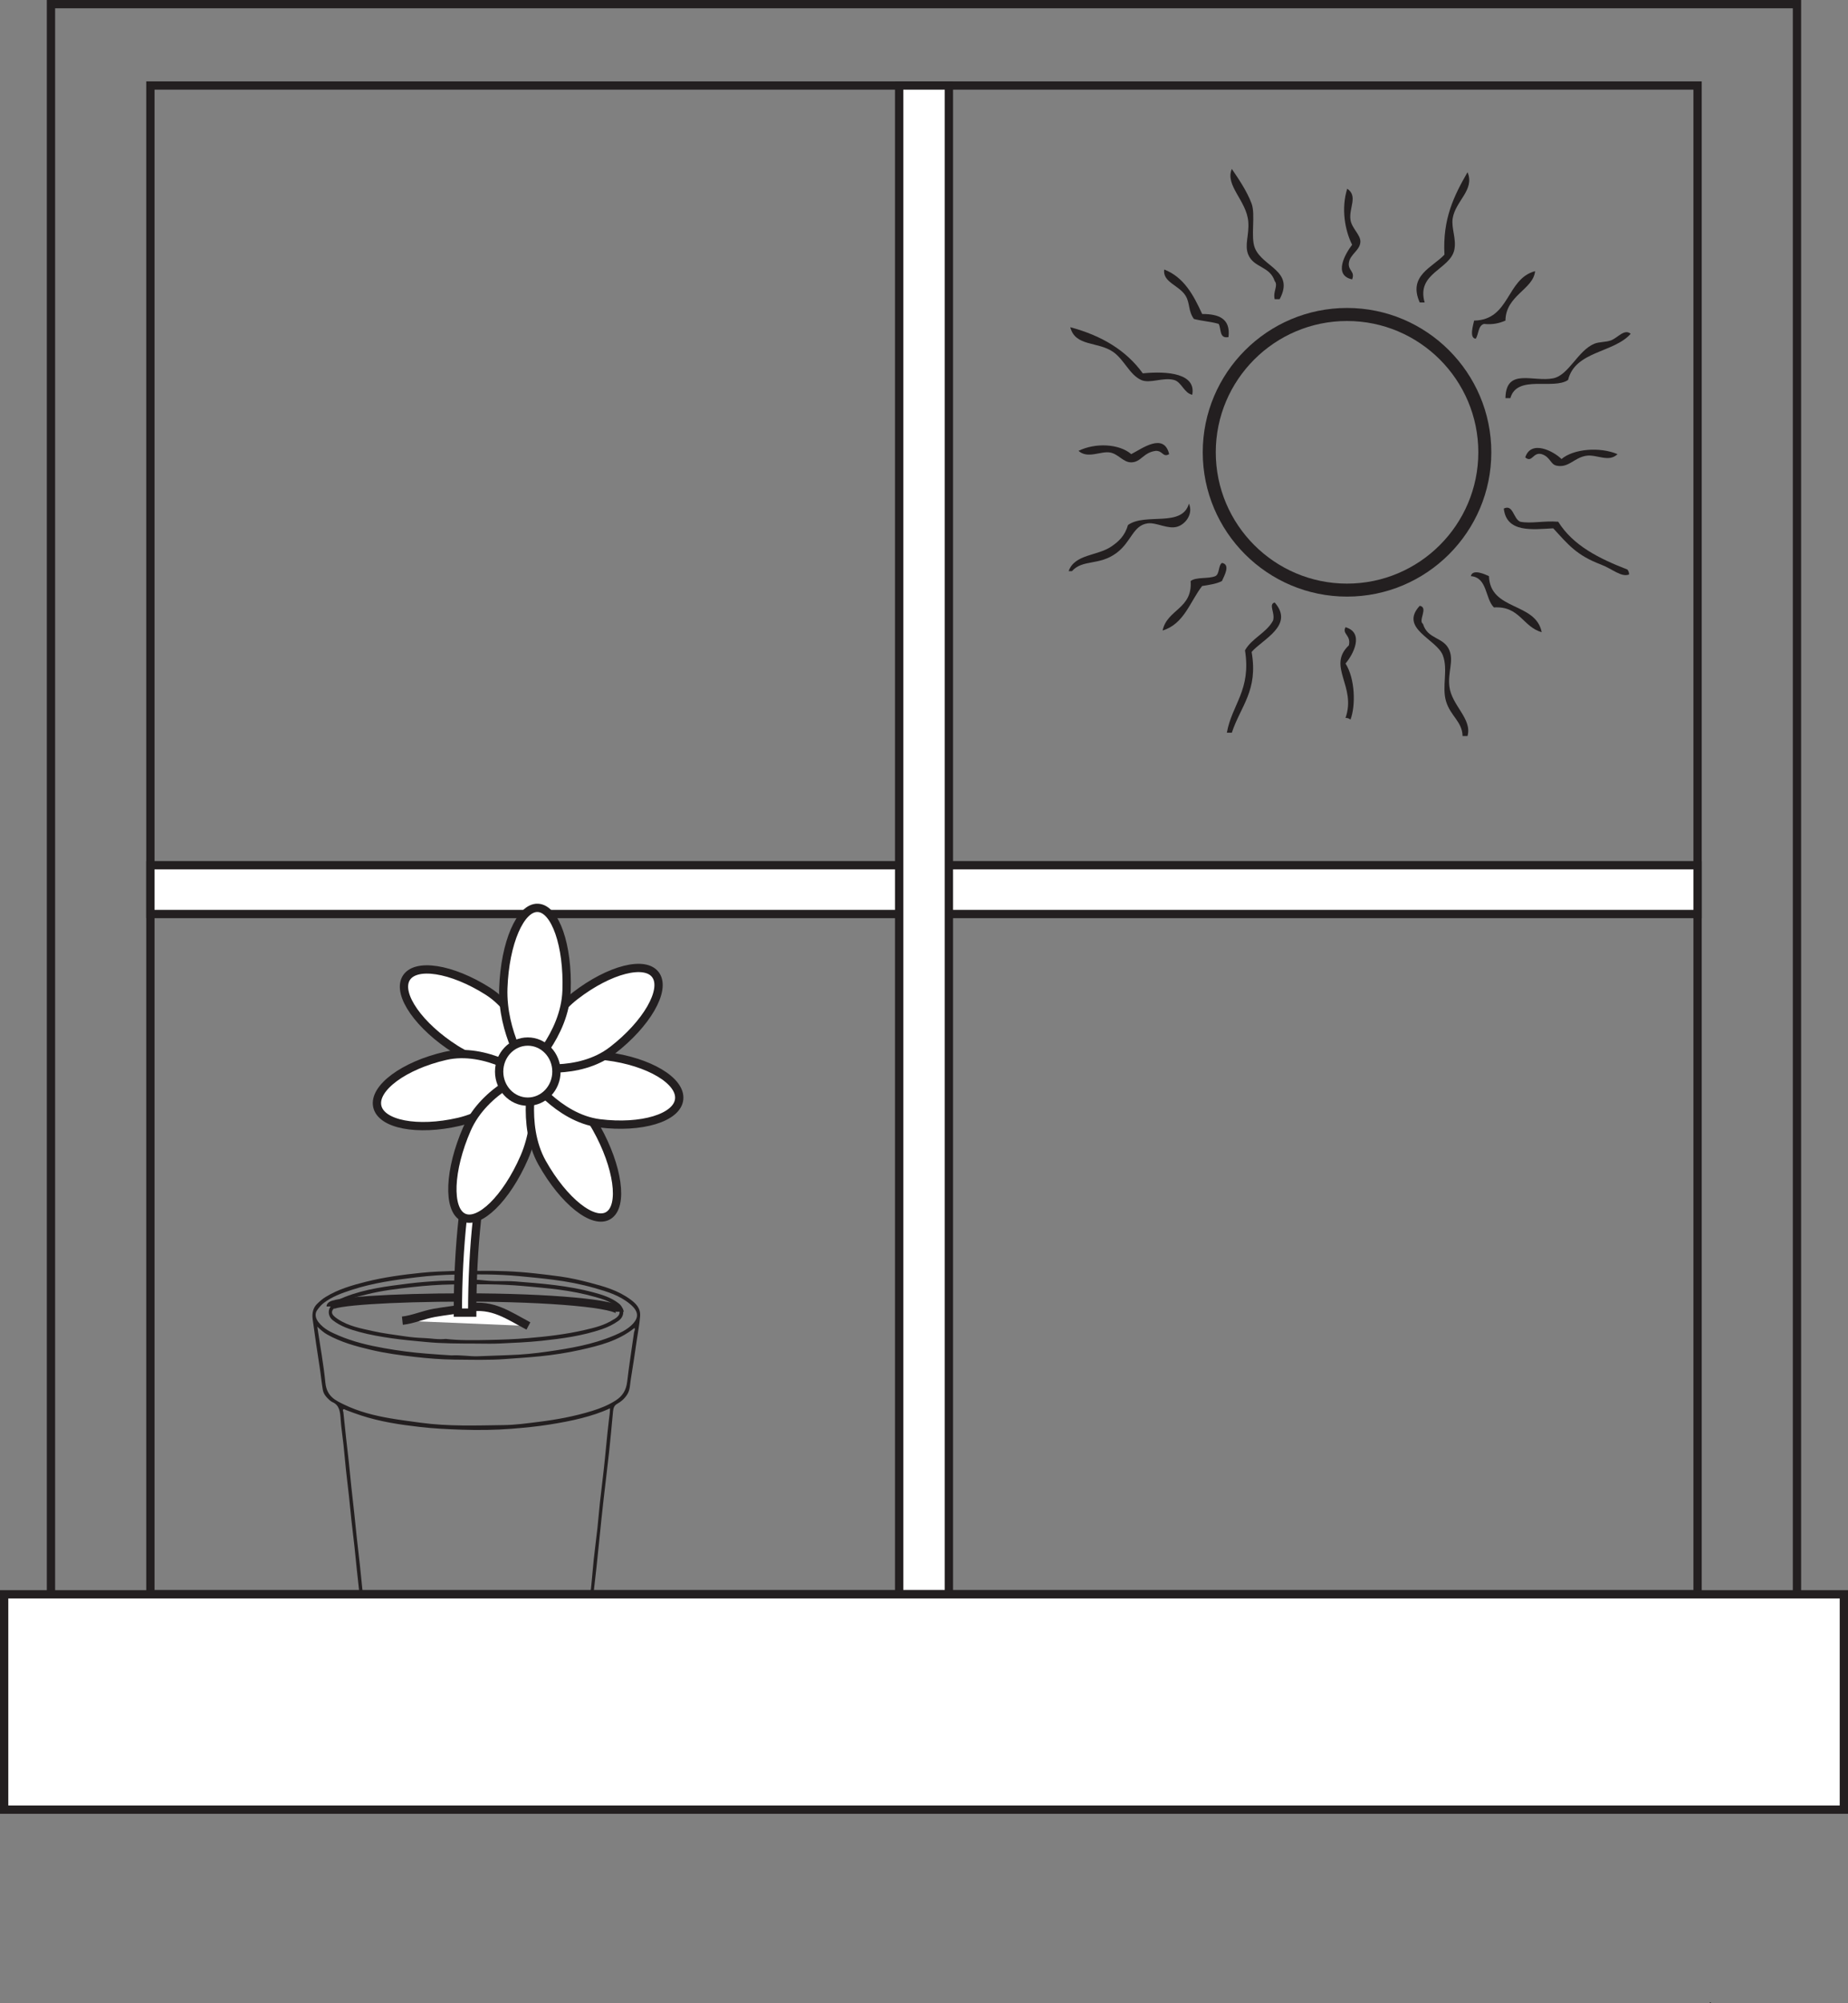 <?xml version="1.0" encoding="UTF-8"?>
<svg xmlns="http://www.w3.org/2000/svg" xmlns:xlink="http://www.w3.org/1999/xlink" width="222.761pt" height="241.395pt" viewBox="0 0 222.761 241.395" version="1.1">
<rect x="0" y="0" width="222.761" height="241.395" fill="#808080" stroke="none"/>
<defs>
<clipPath id="clip1">
  <path d="M 206 241 L 207 241 L 207 241.395 L 206 241.395 Z M 206 241 "/>
</clipPath>
<clipPath id="clip2">
  <path d="M 0 192 L 222.762 192 L 222.762 219 L 0 219 Z M 0 192 "/>
</clipPath>
<clipPath id="clip3">
  <path d="M 0 191 L 222.762 191 L 222.762 219 L 0 219 Z M 0 191 "/>
</clipPath>
</defs>
<g id="surface1">
<g clip-path="url(#clip1)" clip-rule="nonzero">
<path style=" stroke:none;fill-rule:nonzero;fill:rgb(13.73%,12.16%,12.549%);fill-opacity:1;" d="M 206.156 241.395 C 206.246 241.395 206.262 241.289 206.172 241.289 C 206.086 241.289 206.07 241.395 206.156 241.395 "/>
</g>
<path style="fill:none;stroke-width:1;stroke-linecap:butt;stroke-linejoin:miter;stroke:rgb(13.73%,12.16%,12.549%);stroke-opacity:1;stroke-miterlimit:10;" d="M 204.629 49.266 L 18.129 49.266 L 18.129 231.09 L 204.629 231.09 Z M 204.629 49.266 " transform="matrix(1,0,0,-1,0,241.395)"/>
<path style="fill:none;stroke-width:1;stroke-linecap:butt;stroke-linejoin:miter;stroke:rgb(13.73%,12.16%,12.549%);stroke-opacity:1;stroke-miterlimit:10;" d="M 216.609 35.704 L 6.145 35.704 L 6.145 240.895 L 216.609 240.895 Z M 216.609 35.704 " transform="matrix(1,0,0,-1,0,241.395)"/>
<path style="fill-rule:nonzero;fill:rgb(100%,100%,100%);fill-opacity:1;stroke-width:1;stroke-linecap:butt;stroke-linejoin:miter;stroke:rgb(13.73%,12.16%,12.549%);stroke-opacity:1;stroke-miterlimit:10;" d="M 204.629 131.243 L 18.129 131.243 L 18.129 137.125 L 204.629 137.125 Z M 204.629 131.243 " transform="matrix(1,0,0,-1,0,241.395)"/>
<path style="fill-rule:nonzero;fill:rgb(100%,100%,100%);fill-opacity:1;stroke-width:1;stroke-linecap:butt;stroke-linejoin:miter;stroke:rgb(13.73%,12.16%,12.549%);stroke-opacity:1;stroke-miterlimit:10;" d="M 114.383 49.266 L 108.383 49.266 L 108.383 231.09 L 114.383 231.09 Z M 114.383 49.266 " transform="matrix(1,0,0,-1,0,241.395)"/>
<path style=" stroke:none;fill-rule:evenodd;fill:rgb(13.73%,12.16%,12.549%);fill-opacity:1;" d="M 176.898 88.699 L 176.301 88.699 C 176.258 86.961 174.859 86.309 174.312 84.527 C 173.777 82.758 174.59 80.699 173.918 78.965 C 173.156 77.004 168.621 75.738 171.137 73.004 C 172.223 73.195 170.906 74.797 171.531 75.191 C 172.102 77.094 174.051 76.734 174.711 78.371 C 175.254 79.699 174.504 80.992 174.711 82.738 C 174.992 85.031 177.477 86.613 176.898 88.699 "/>
<path style=" stroke:none;fill-rule:evenodd;fill:rgb(13.73%,12.16%,12.549%);fill-opacity:1;" d="M 148.484 88.305 L 147.887 88.305 C 148.5 84.871 150.84 83.176 150.074 78.371 C 150.914 76.891 152.637 76.293 153.453 74.793 C 153.742 73.852 152.859 72.836 153.652 72.605 C 156.074 75.375 152.156 77.055 150.871 78.57 C 151.688 83.215 149.547 85.082 148.484 88.305 "/>
<path style=" stroke:none;fill-rule:evenodd;fill:rgb(13.73%,12.16%,12.549%);fill-opacity:1;" d="M 162.793 86.715 C 162.629 86.609 162.465 86.508 162.191 86.516 C 163.543 82.684 159.914 80.312 162.594 77.773 C 162.887 76.531 161.742 76.422 162.191 75.586 C 164.488 76.258 163.125 78.867 162.191 79.961 C 163.352 81.793 163.43 85.016 162.793 86.715 "/>
<path style=" stroke:none;fill-rule:evenodd;fill:rgb(13.73%,12.16%,12.549%);fill-opacity:1;" d="M 185.84 76.184 C 183.555 75.551 183.191 73.004 180.078 73.203 C 178.992 72.105 179.312 69.598 177.297 69.43 C 177.512 68.488 179.09 69.254 179.48 69.43 C 179.637 73.641 185.117 72.531 185.84 76.184 "/>
<path style=" stroke:none;fill-rule:evenodd;fill:rgb(13.73%,12.16%,12.549%);fill-opacity:1;" d="M 140.141 75.984 C 140.688 73.418 143.77 73.391 143.52 70.023 C 144.188 69.5 145.668 69.789 146.5 69.43 C 147.031 69.168 146.832 68.176 147.293 67.836 C 148.379 68.027 147.543 69.449 147.293 70.023 C 146.641 70.363 145.762 70.484 144.906 70.621 C 143.434 72.527 142.73 75.199 140.141 75.984 "/>
<path style=" stroke:none;fill-rule:evenodd;fill:rgb(13.73%,12.16%,12.549%);fill-opacity:1;" d="M 181.27 61.285 C 182.414 60.73 182.406 62.531 183.254 62.875 C 184.602 63.133 186.051 62.734 187.828 62.875 C 189.633 65.77 192.785 67.32 196.172 68.637 C 196.277 68.793 196.379 68.957 196.371 69.23 C 195.441 69.602 194.348 68.555 192.992 68.039 C 190.047 66.914 189.078 65.684 187.23 63.668 C 184.723 63.801 181.59 64.234 181.27 61.285 "/>
<path style=" stroke:none;fill-rule:evenodd;fill:rgb(13.73%,12.16%,12.549%);fill-opacity:1;" d="M 128.812 68.832 C 129.559 66.75 132.281 67.02 133.977 65.852 C 134.844 65.262 135.598 64.57 135.969 63.27 C 138.07 61.758 142.484 63.609 143.316 60.691 C 143.852 61.906 142.938 63.156 141.926 63.469 C 140.789 63.824 139.402 62.934 138.352 63.07 C 136.551 63.312 136.398 65.301 134.574 66.648 C 132.484 68.195 130.516 67.375 129.211 68.832 Z M 128.812 68.832 "/>
<path style=" stroke:none;fill-rule:evenodd;fill:rgb(13.73%,12.16%,12.549%);fill-opacity:1;" d="M 185.84 54.73 C 184.777 54.43 184.707 55.832 183.855 55.125 C 184.551 52.949 187.285 54.379 188.227 55.32 C 189.664 54.09 192.844 53.82 194.98 54.73 C 193.922 55.77 192.461 54.727 191.203 54.926 C 189.727 55.16 189.094 56.422 187.625 56.117 C 186.879 55.961 186.879 55.059 185.84 54.73 "/>
<path style=" stroke:none;fill-rule:evenodd;fill:rgb(13.73%,12.16%,12.549%);fill-opacity:1;" d="M 130.004 54.332 C 132.02 53.344 134.879 53.457 136.363 54.727 C 137.633 54.082 140.293 52.07 140.934 54.727 C 140.18 55.164 140.18 54.328 139.344 54.332 C 137.82 54.504 137.559 55.707 136.363 55.719 C 135.383 55.73 134.812 54.691 133.781 54.527 C 132.66 54.348 131.102 55.328 130.004 54.332 "/>
<path style=" stroke:none;fill-rule:evenodd;fill:rgb(13.73%,12.16%,12.549%);fill-opacity:1;" d="M 181.469 47.977 C 181.531 44.266 184.836 46.078 187.23 45.59 C 189.117 45.203 190.195 42.234 192.199 41.418 C 192.773 41.184 193.582 41.246 194.184 41.02 C 195.008 40.715 195.809 39.578 196.566 40.227 C 194.52 42.543 189.883 42.281 189.02 45.785 C 187.258 47.023 182.875 45.094 182.062 47.977 Z M 181.469 47.977 "/>
<path style=" stroke:none;fill-rule:evenodd;fill:rgb(13.73%,12.16%,12.549%);fill-opacity:1;" d="M 143.715 47.574 C 142.734 47.375 142.422 46.035 141.531 45.793 C 140.219 45.426 138.613 46.27 137.559 45.793 C 136.145 45.145 135.523 43.348 134.18 42.41 C 132.328 41.121 129.625 41.805 129.012 39.434 C 132.777 40.434 135.758 42.223 137.754 44.992 C 140.785 44.691 144.199 45.02 143.715 47.574 "/>
<path style=" stroke:none;fill-rule:evenodd;fill:rgb(13.73%,12.16%,12.549%);fill-opacity:1;" d="M 177.891 40.82 C 177.051 40.754 177.617 39.066 177.691 38.637 C 182.047 38.551 181.539 33.609 185.043 32.676 C 184.832 34.883 181.5 35.594 181.469 38.637 C 180.77 38.93 180 39.152 178.887 39.035 C 178.16 39.234 178.254 40.258 177.891 40.82 "/>
<path style=" stroke:none;fill-rule:evenodd;fill:rgb(13.73%,12.16%,12.549%);fill-opacity:1;" d="M 148.086 40.621 C 146.938 40.848 147.234 39.621 146.898 39.031 C 145.98 38.758 144.859 38.688 143.914 38.438 C 143.215 37.477 143.461 36.555 142.922 35.656 C 142.152 34.375 140.117 34.02 140.336 32.477 C 142.719 33.406 143.871 35.566 144.91 37.84 C 146.898 37.836 148.352 38.375 148.086 40.621 "/>
<path style=" stroke:none;fill-rule:evenodd;fill:rgb(13.73%,12.16%,12.549%);fill-opacity:1;" d="M 171.73 36.449 L 171.137 36.449 C 169.684 33.215 172.688 32.219 174.117 30.688 C 173.887 26.371 175.25 23.625 176.898 20.754 C 177.805 22.879 175.449 24.199 175.109 26.316 C 174.922 27.488 175.578 28.793 175.309 30.094 C 174.812 32.488 170.695 32.883 171.73 36.449 "/>
<path style=" stroke:none;fill-rule:evenodd;fill:rgb(13.73%,12.16%,12.549%);fill-opacity:1;" d="M 154.25 36.055 L 153.652 36.055 C 153.422 35.109 154.113 34.426 153.652 33.867 C 153.07 32.059 151.141 32.297 150.469 30.688 C 149.984 29.52 150.602 28.309 150.469 26.715 C 150.266 24.18 147.641 22.359 148.484 20.359 C 149.16 21.355 150.285 22.961 150.867 24.531 C 151.371 25.883 150.723 28.551 151.266 29.891 C 152.191 32.184 156.098 32.625 154.25 36.055 "/>
<path style=" stroke:none;fill-rule:evenodd;fill:rgb(13.73%,12.16%,12.549%);fill-opacity:1;" d="M 162.988 33.668 C 160.688 33.176 162.133 30.602 162.988 29.496 C 162.102 27.723 161.656 25.113 162.395 22.742 C 163.742 23.641 162.562 25.086 162.793 26.516 C 162.949 27.5 163.984 28.289 163.984 29.098 C 163.984 30.156 162.723 30.629 162.594 31.684 C 162.473 32.629 163.379 32.699 162.988 33.668 "/>
<path style=" stroke:none;fill-rule:nonzero;fill:rgb(13.73%,12.16%,12.549%);fill-opacity:1;" d="M 162.375 38.684 C 153.648 38.684 146.551 45.781 146.551 54.508 C 146.551 63.234 153.648 70.332 162.375 70.332 C 171.098 70.332 178.199 63.234 178.199 54.508 C 178.199 45.781 171.098 38.684 162.375 38.684 M 162.375 71.898 C 152.781 71.898 144.98 64.098 144.98 54.508 C 144.98 44.918 152.781 37.113 162.375 37.113 C 171.965 37.113 179.766 44.918 179.766 54.508 C 179.766 64.098 171.965 71.898 162.375 71.898 "/>
<path style="fill:none;stroke-width:1;stroke-linecap:butt;stroke-linejoin:miter;stroke:rgb(13.73%,12.16%,12.549%);stroke-opacity:1;stroke-miterlimit:10;" d="M -0.001 0.001 C -0.001 0.951 -8.329 1.72 -18.622 1.72 " transform="matrix(1,0,0,-1,74.684,158.08)"/>
<path style="fill:none;stroke-width:1;stroke-linecap:butt;stroke-linejoin:miter;stroke:rgb(13.73%,12.16%,12.549%);stroke-opacity:1;stroke-miterlimit:10;" d="M -0.001 -0.002 C -0.001 0.604 7.249 1.088 16.206 1.088 " transform="matrix(1,0,0,-1,39.856,157.448)"/>
<path style=" stroke:none;fill-rule:evenodd;fill:rgb(13.73%,12.16%,12.549%);fill-opacity:1;" d="M 54.426 163.34 C 53.523 163.289 52.477 163.211 51.43 163.129 C 49.711 162.996 48.004 162.773 46.305 162.469 C 44.43 162.137 42.578 161.699 40.797 160.938 C 39.926 160.562 39.039 160.176 38.391 159.336 C 38.012 158.855 37.93 158.312 38.223 157.898 C 38.449 157.582 38.695 157.277 38.996 157.043 C 40.043 156.238 41.234 155.824 42.418 155.438 C 44.973 154.605 47.605 154.242 50.234 153.926 C 51.801 153.738 53.379 153.629 54.953 153.602 C 57.484 153.555 60.012 153.551 62.543 153.785 C 63.926 153.914 65.301 154.047 66.68 154.223 C 68.355 154.434 70.012 154.75 71.645 155.215 C 73.156 155.648 74.676 156.086 75.965 157.168 C 77.035 158.062 77.047 158.84 76.098 159.723 C 75.48 160.297 74.738 160.645 73.984 160.961 C 71.41 162.043 68.719 162.492 66.02 162.879 C 64.477 163.102 62.922 163.258 61.371 163.305 C 60.113 163.344 58.855 163.41 57.598 163.445 C 56.59 163.477 55.586 163.273 54.426 163.34 M 38.246 159.879 C 38.695 160.297 39.051 160.609 39.449 160.828 C 41.109 161.758 42.895 162.242 44.688 162.664 C 46.441 163.078 48.227 163.324 50.008 163.523 C 51.59 163.703 53.184 163.832 54.773 163.848 C 56.824 163.863 58.879 163.934 60.934 163.777 C 62.32 163.676 63.703 163.59 65.09 163.449 C 66.727 163.285 68.348 163.035 69.961 162.676 C 72.25 162.164 74.527 161.602 76.48 160.035 C 76.598 160.242 76.457 160.391 76.43 160.562 C 76.148 162.551 75.832 164.531 75.598 166.527 C 75.477 167.566 75.012 168.246 74.27 168.734 C 73.359 169.332 72.379 169.719 71.371 170.031 C 69.242 170.691 67.074 171.086 64.875 171.359 C 63.496 171.531 62.113 171.723 60.734 171.738 C 57.398 171.785 54.059 171.91 50.73 171.457 C 49.48 171.289 48.23 171.129 46.984 170.914 C 45.094 170.586 43.23 170.121 41.465 169.262 C 40.438 168.762 39.387 168.293 39.223 166.641 C 39.004 164.414 38.594 162.219 38.246 159.879 M 73.531 169.719 C 73.527 170.219 73.461 170.625 73.41 171.023 C 73.27 172.129 73.172 173.238 73.059 174.348 C 72.965 175.301 72.875 176.25 72.766 177.203 C 72.621 178.5 72.457 179.797 72.312 181.098 C 72.203 182.102 72.129 183.109 72.02 184.109 C 71.875 185.414 71.703 186.707 71.562 188.004 C 71.426 189.328 71.336 190.656 71.176 191.977 C 70.969 193.656 70.781 195.344 70.629 197.039 C 70.559 197.816 70.379 198.512 69.828 199.047 C 69.074 199.785 68.246 200.359 67.348 200.828 C 66.059 201.5 64.723 201.961 63.344 202.281 C 62.078 202.578 60.801 202.746 59.512 202.84 C 58.113 202.941 56.73 202.93 55.336 202.84 C 53.902 202.754 52.5 202.523 51.098 202.184 C 49 201.672 47.02 200.848 45.301 199.324 C 44.777 198.855 44.371 198.285 44.305 197.426 C 44.23 196.473 44.109 195.523 44.023 194.574 C 43.926 193.516 43.781 192.465 43.668 191.41 C 43.562 190.445 43.473 189.473 43.371 188.508 C 43.254 187.453 43.129 186.398 43.012 185.344 C 42.906 184.375 42.816 183.406 42.711 182.438 C 42.598 181.367 42.473 180.297 42.355 179.223 C 42.25 178.234 42.16 177.25 42.055 176.262 C 41.941 175.227 41.812 174.191 41.703 173.156 C 41.594 172.168 41.504 171.18 41.391 170.195 C 41.379 170.082 41.277 169.957 41.375 169.859 C 41.469 169.762 41.566 169.871 41.668 169.91 C 42.277 170.141 42.887 170.371 43.5 170.57 C 45.82 171.332 48.203 171.688 50.59 171.961 C 52.266 172.156 53.953 172.234 55.633 172.293 C 57.656 172.363 59.68 172.34 61.695 172.18 C 63.199 172.059 64.699 171.918 66.191 171.68 C 67.512 171.469 68.824 171.234 70.121 170.898 C 71.27 170.602 72.402 170.246 73.531 169.719 M 57.84 153.156 C 56.508 153.156 55.617 153.129 54.73 153.164 C 53.414 153.211 52.098 153.25 50.789 153.387 C 48.547 153.621 46.305 153.914 44.105 154.469 C 42.438 154.891 40.773 155.363 39.25 156.301 C 38.879 156.523 38.551 156.816 38.234 157.121 C 37.723 157.613 37.594 158.285 37.691 159.004 C 37.957 160.922 38.227 162.844 38.531 164.754 C 38.676 165.656 38.754 166.574 38.91 167.473 C 39 168.016 39.352 168.395 39.719 168.727 C 39.828 168.824 39.945 168.914 40.07 168.969 C 40.93 169.336 41.004 170.16 41.062 171.051 C 41.129 172.074 41.297 173.086 41.406 174.105 C 41.512 175.129 41.598 176.152 41.707 177.176 C 41.816 178.215 41.949 179.246 42.062 180.281 C 42.168 181.25 42.258 182.223 42.359 183.191 C 42.477 184.242 42.605 185.293 42.723 186.348 C 42.824 187.297 42.914 188.254 43.016 189.203 C 43.133 190.312 43.262 191.414 43.379 192.523 C 43.48 193.512 43.566 194.5 43.672 195.484 C 43.766 196.367 43.82 197.258 43.992 198.117 C 44.148 198.918 44.73 199.418 45.266 199.891 C 47.008 201.418 49.039 202.168 51.137 202.703 C 52.258 202.988 53.398 203.156 54.547 203.273 C 55.551 203.371 56.559 203.461 57.551 203.438 C 60.609 203.375 63.645 203.023 66.539 201.734 C 67.93 201.117 69.262 200.387 70.328 199.117 C 70.711 198.66 70.934 198.145 70.996 197.531 C 71.184 195.648 71.352 193.758 71.562 191.875 C 71.797 189.855 72.027 187.836 72.219 185.809 C 72.387 184.047 72.582 182.289 72.777 180.531 C 72.988 178.668 73.223 176.809 73.426 174.945 C 73.598 173.328 73.746 171.703 73.898 170.082 C 73.938 169.684 74.031 169.379 74.395 169.176 C 74.859 168.922 75.273 168.57 75.598 168.062 C 75.965 167.492 75.934 166.828 76.043 166.199 C 76.309 164.621 76.531 163.035 76.766 161.453 C 76.906 160.512 77.086 159.574 77.16 158.629 C 77.238 157.652 76.648 157.086 76.016 156.617 C 74.512 155.5 72.797 155.027 71.09 154.578 C 69.914 154.266 68.727 154 67.531 153.832 C 66.523 153.691 65.512 153.574 64.504 153.461 C 62.137 153.195 59.77 153.125 57.84 153.156 "/>
<path style=" stroke:none;fill-rule:evenodd;fill:rgb(13.73%,12.16%,12.549%);fill-opacity:1;" d="M 53.73 161.355 C 52.766 161.461 51.938 161.273 51.102 161.25 C 50.32 161.223 49.531 161.152 48.754 161.035 C 47.477 160.848 46.199 160.691 44.934 160.41 C 43.48 160.086 42.008 159.82 40.703 158.953 C 39.809 158.359 39.801 157.973 40.613 157.363 C 41.73 156.527 43.02 156.289 44.281 155.973 C 46.051 155.527 47.852 155.32 49.648 155.117 C 51.277 154.934 52.918 154.812 54.551 154.789 C 57.379 154.754 60.203 154.723 63.031 154.977 C 64.473 155.105 65.914 155.227 67.352 155.414 C 68.844 155.609 70.32 155.891 71.773 156.305 C 72.613 156.543 73.461 156.801 74.195 157.375 C 74.887 157.918 74.852 158.473 74.098 158.938 C 74.059 158.961 74.016 158.977 73.973 159.004 C 72.879 159.715 71.664 160.008 70.453 160.285 C 68.211 160.805 65.934 161.066 63.656 161.258 C 62.035 161.398 60.406 161.449 58.781 161.48 C 57.059 161.516 55.332 161.539 53.73 161.355 M 57.371 161.918 C 58.309 161.918 59.246 161.953 60.18 161.91 C 61.895 161.828 63.613 161.762 65.32 161.578 C 67.754 161.32 70.191 160.988 72.551 160.184 C 73.254 159.941 73.926 159.625 74.559 159.168 C 75.375 158.582 75.254 157.582 74.566 157.059 C 73.66 156.363 72.625 156.043 71.586 155.762 C 70.035 155.34 68.465 155.07 66.879 154.871 C 65.297 154.676 63.719 154.555 62.133 154.43 C 60.98 154.34 59.832 154.438 58.688 154.332 C 58.07 154.273 57.445 154.184 56.836 154.25 C 55.609 154.391 54.379 154.293 53.156 154.355 C 51.844 154.426 50.535 154.52 49.234 154.684 C 46.648 155.008 44.059 155.32 41.578 156.293 C 40.938 156.547 40.301 156.84 39.855 157.449 C 39.461 157.984 39.605 158.711 40.113 159.102 C 41.082 159.859 42.184 160.203 43.301 160.512 C 44.598 160.867 45.91 161.09 47.234 161.281 C 48.578 161.477 49.926 161.586 51.277 161.719 C 53.309 161.922 55.34 161.91 57.371 161.918 "/>
<path style="fill-rule:nonzero;fill:rgb(100%,100%,100%);fill-opacity:1;stroke-width:1;stroke-linecap:butt;stroke-linejoin:miter;stroke:rgb(13.73%,12.16%,12.549%);stroke-opacity:1;stroke-miterlimit:10;" d="M 0.001 -0 C -2.468 1.312 -4.335 2.699 -7.21 2.203 C -8.562 1.968 -10.038 1.812 -11.323 1.585 C -12.655 1.347 -13.905 0.777 -15.19 0.64 " transform="matrix(1,0,0,-1,63.694,159.796)"/>
<g clip-path="url(#clip2)" clip-rule="nonzero">
<path style=" stroke:none;fill-rule:nonzero;fill:rgb(100%,100%,100%);fill-opacity:1;" d="M 222.262 218.082 L 0.5 218.082 L 0.5 192.133 L 222.262 192.133 Z M 222.262 218.082 "/>
</g>
<g clip-path="url(#clip3)" clip-rule="nonzero">
<path style="fill:none;stroke-width:1;stroke-linecap:butt;stroke-linejoin:miter;stroke:rgb(13.73%,12.16%,12.549%);stroke-opacity:1;stroke-miterlimit:10;" d="M 222.262 23.313 L 0.5 23.313 L 0.5 49.262 L 222.262 49.262 Z M 222.262 23.313 " transform="matrix(1,0,0,-1,0,241.395)"/>
</g>
<path style=" stroke:none;fill-rule:nonzero;fill:rgb(100%,100%,100%);fill-opacity:1;" d="M 55.191 158.184 L 56.922 158.184 C 56.922 150.293 57.723 142.879 59.188 137.312 C 61.332 129.133 63.801 129.039 63.828 129.039 L 63.828 128.137 C 62.844 128.137 59.852 128.137 57.473 137.188 C 56.004 142.797 55.191 150.25 55.191 158.184 "/>
<path style="fill:none;stroke-width:1;stroke-linecap:butt;stroke-linejoin:miter;stroke:rgb(13.73%,12.16%,12.549%);stroke-opacity:1;stroke-miterlimit:10;" d="M 0 -0 L 1.73 -0 C 1.73 7.89 2.531 15.304 3.996 20.871 C 6.141 29.05 8.609 29.144 8.637 29.144 L 8.637 30.046 C 7.652 30.046 4.66 30.046 2.281 20.996 C 0.813 15.386 0 7.933 0 -0 Z M 0 -0 " transform="matrix(1,0,0,-1,55.191,158.183)"/>
<path style=" stroke:none;fill-rule:nonzero;fill:rgb(100%,100%,100%);fill-opacity:1;" d="M 58.809 119.453 C 54.434 116.68 50.012 115.996 48.934 117.926 C 47.859 119.855 50.535 123.672 54.91 126.445 C 59.289 129.223 64.484 128.516 64.484 128.516 C 64.484 128.516 63.188 122.23 58.809 119.453 "/>
<path style="fill:none;stroke-width:1;stroke-linecap:butt;stroke-linejoin:miter;stroke:rgb(13.73%,12.16%,12.549%);stroke-opacity:1;stroke-miterlimit:10;" d="M -0.001 0.001 C -4.376 2.775 -8.797 3.459 -9.876 1.529 C -10.95 -0.401 -8.274 -4.217 -3.899 -6.991 C 0.48 -9.768 5.675 -9.061 5.675 -9.061 C 5.675 -9.061 4.378 -2.776 -0.001 0.001 Z M -0.001 0.001 " transform="matrix(1,0,0,-1,58.809,119.455)"/>
<path style=" stroke:none;fill-rule:nonzero;fill:rgb(100%,100%,100%);fill-opacity:1;" d="M 53.676 127.25 C 48.699 128.398 45.027 131.109 45.473 133.305 C 45.918 135.5 50.312 136.348 55.293 135.199 C 60.266 134.051 63.621 129.758 63.621 129.758 C 63.621 129.758 58.656 126.102 53.676 127.25 "/>
<path style="fill:none;stroke-width:1;stroke-linecap:butt;stroke-linejoin:miter;stroke:rgb(13.73%,12.16%,12.549%);stroke-opacity:1;stroke-miterlimit:10;" d="M -0.002 0 C -4.978 -1.148 -8.65 -3.859 -8.205 -6.055 C -7.759 -8.25 -3.365 -9.098 1.616 -7.949 C 6.588 -6.801 9.944 -2.508 9.944 -2.508 C 9.944 -2.508 4.979 1.148 -0.002 0 Z M -0.002 0 " transform="matrix(1,0,0,-1,53.677,127.25)"/>
<path style=" stroke:none;fill-rule:nonzero;fill:rgb(100%,100%,100%);fill-opacity:1;" d="M 56.277 136.07 C 54.129 140.992 53.934 145.75 55.84 146.699 C 57.75 147.648 61.043 144.426 63.191 139.504 C 65.344 134.582 64.164 129.141 64.164 129.141 C 64.164 129.141 58.43 131.148 56.277 136.07 "/>
<path style="fill:none;stroke-width:1;stroke-linecap:butt;stroke-linejoin:miter;stroke:rgb(13.73%,12.16%,12.549%);stroke-opacity:1;stroke-miterlimit:10;" d="M -0.001 -0.001 C -2.15 -4.922 -2.345 -9.68 -0.439 -10.629 C 1.471 -11.579 4.764 -8.356 6.913 -3.434 C 9.065 1.488 7.885 6.929 7.885 6.929 C 7.885 6.929 2.151 4.921 -0.001 -0.001 Z M -0.001 -0.001 " transform="matrix(1,0,0,-1,56.279,136.07)"/>
<path style=" stroke:none;fill-rule:nonzero;fill:rgb(100%,100%,100%);fill-opacity:1;" d="M 65.348 140.125 C 67.965 144.781 71.551 147.625 73.359 146.469 C 75.164 145.316 74.508 140.605 71.895 135.945 C 69.277 131.289 64.387 129.277 64.387 129.277 C 64.387 129.277 62.734 135.465 65.348 140.125 "/>
<path style="fill:none;stroke-width:1;stroke-linecap:butt;stroke-linejoin:miter;stroke:rgb(13.73%,12.16%,12.549%);stroke-opacity:1;stroke-miterlimit:10;" d="M -0.002 -0.001 C 2.615 -4.657 6.201 -7.5 8.01 -6.344 C 9.814 -5.192 9.158 -0.481 6.545 4.179 C 3.928 8.835 -0.963 10.847 -0.963 10.847 C -0.963 10.847 -2.615 4.66 -0.002 -0.001 Z M -0.002 -0.001 " transform="matrix(1,0,0,-1,65.35,140.125)"/>
<path style=" stroke:none;fill-rule:nonzero;fill:rgb(100%,100%,100%);fill-opacity:1;" d="M 72.266 135.371 C 77.324 136.004 81.625 134.707 81.867 132.477 C 82.113 130.246 78.211 127.926 73.152 127.293 C 68.098 126.664 63.621 129.566 63.621 129.566 C 63.621 129.566 67.211 134.742 72.266 135.371 "/>
<path style="fill:none;stroke-width:1;stroke-linecap:butt;stroke-linejoin:miter;stroke:rgb(13.73%,12.16%,12.549%);stroke-opacity:1;stroke-miterlimit:10;" d="M -0.001 0.001 C 5.057 -0.631 9.358 0.665 9.6 2.896 C 9.846 5.126 5.944 7.447 0.885 8.08 C -4.169 8.708 -8.646 5.806 -8.646 5.806 C -8.646 5.806 -5.056 0.63 -0.001 0.001 Z M -0.001 0.001 " transform="matrix(1,0,0,-1,72.267,135.373)"/>
<path style=" stroke:none;fill-rule:nonzero;fill:rgb(100%,100%,100%);fill-opacity:1;" d="M 73.816 126.582 C 77.945 123.402 80.289 119.344 79.055 117.527 C 77.82 115.707 73.473 116.812 69.348 119.992 C 65.223 123.176 63.766 128.543 63.766 128.543 C 63.766 128.543 69.691 129.766 73.816 126.582 "/>
<path style="fill:none;stroke-width:1;stroke-linecap:butt;stroke-linejoin:miter;stroke:rgb(13.73%,12.16%,12.549%);stroke-opacity:1;stroke-miterlimit:10;" d="M -0.001 0 C 4.127 3.18 6.471 7.239 5.237 9.055 C 4.002 10.875 -0.345 9.77 -4.47 6.59 C -8.595 3.407 -10.052 -1.96 -10.052 -1.96 C -10.052 -1.96 -4.126 -3.183 -0.001 0 Z M -0.001 0 " transform="matrix(1,0,0,-1,73.818,126.582)"/>
<path style=" stroke:none;fill-rule:nonzero;fill:rgb(100%,100%,100%);fill-opacity:1;" d="M 68.293 119.383 C 68.484 113.957 66.934 109.488 64.828 109.406 C 62.723 109.32 60.863 113.652 60.672 119.078 C 60.48 124.504 63.551 129.031 63.551 129.031 C 63.551 129.031 68.102 124.809 68.293 119.383 "/>
<path style="fill:none;stroke-width:1;stroke-linecap:butt;stroke-linejoin:miter;stroke:rgb(13.73%,12.16%,12.549%);stroke-opacity:1;stroke-miterlimit:10;" d="M -0 0 C 0.191 5.426 -1.359 9.895 -3.465 9.977 C -5.57 10.063 -7.43 5.731 -7.621 0.305 C -7.813 -5.121 -4.742 -9.648 -4.742 -9.648 C -4.742 -9.648 -0.191 -5.425 -0 0 Z M -0 0 " transform="matrix(1,0,0,-1,68.293,119.383)"/>
<path style=" stroke:none;fill-rule:nonzero;fill:rgb(100%,100%,100%);fill-opacity:1;" d="M 60.168 129.141 C 60.168 131.141 61.711 132.762 63.621 132.762 C 65.527 132.762 67.074 131.141 67.074 129.141 C 67.074 127.141 65.527 125.52 63.621 125.52 C 61.711 125.52 60.168 127.141 60.168 129.141 "/>
<path style="fill:none;stroke-width:1;stroke-linecap:butt;stroke-linejoin:miter;stroke:rgb(13.73%,12.16%,12.549%);stroke-opacity:1;stroke-miterlimit:10;" d="M 0.001 -0.001 C 0.001 -2.001 1.544 -3.622 3.455 -3.622 C 5.361 -3.622 6.908 -2.001 6.908 -0.001 C 6.908 1.999 5.361 3.621 3.455 3.621 C 1.544 3.621 0.001 1.999 0.001 -0.001 Z M 0.001 -0.001 " transform="matrix(1,0,0,-1,60.166,129.14)"/>
</g>
</svg>
